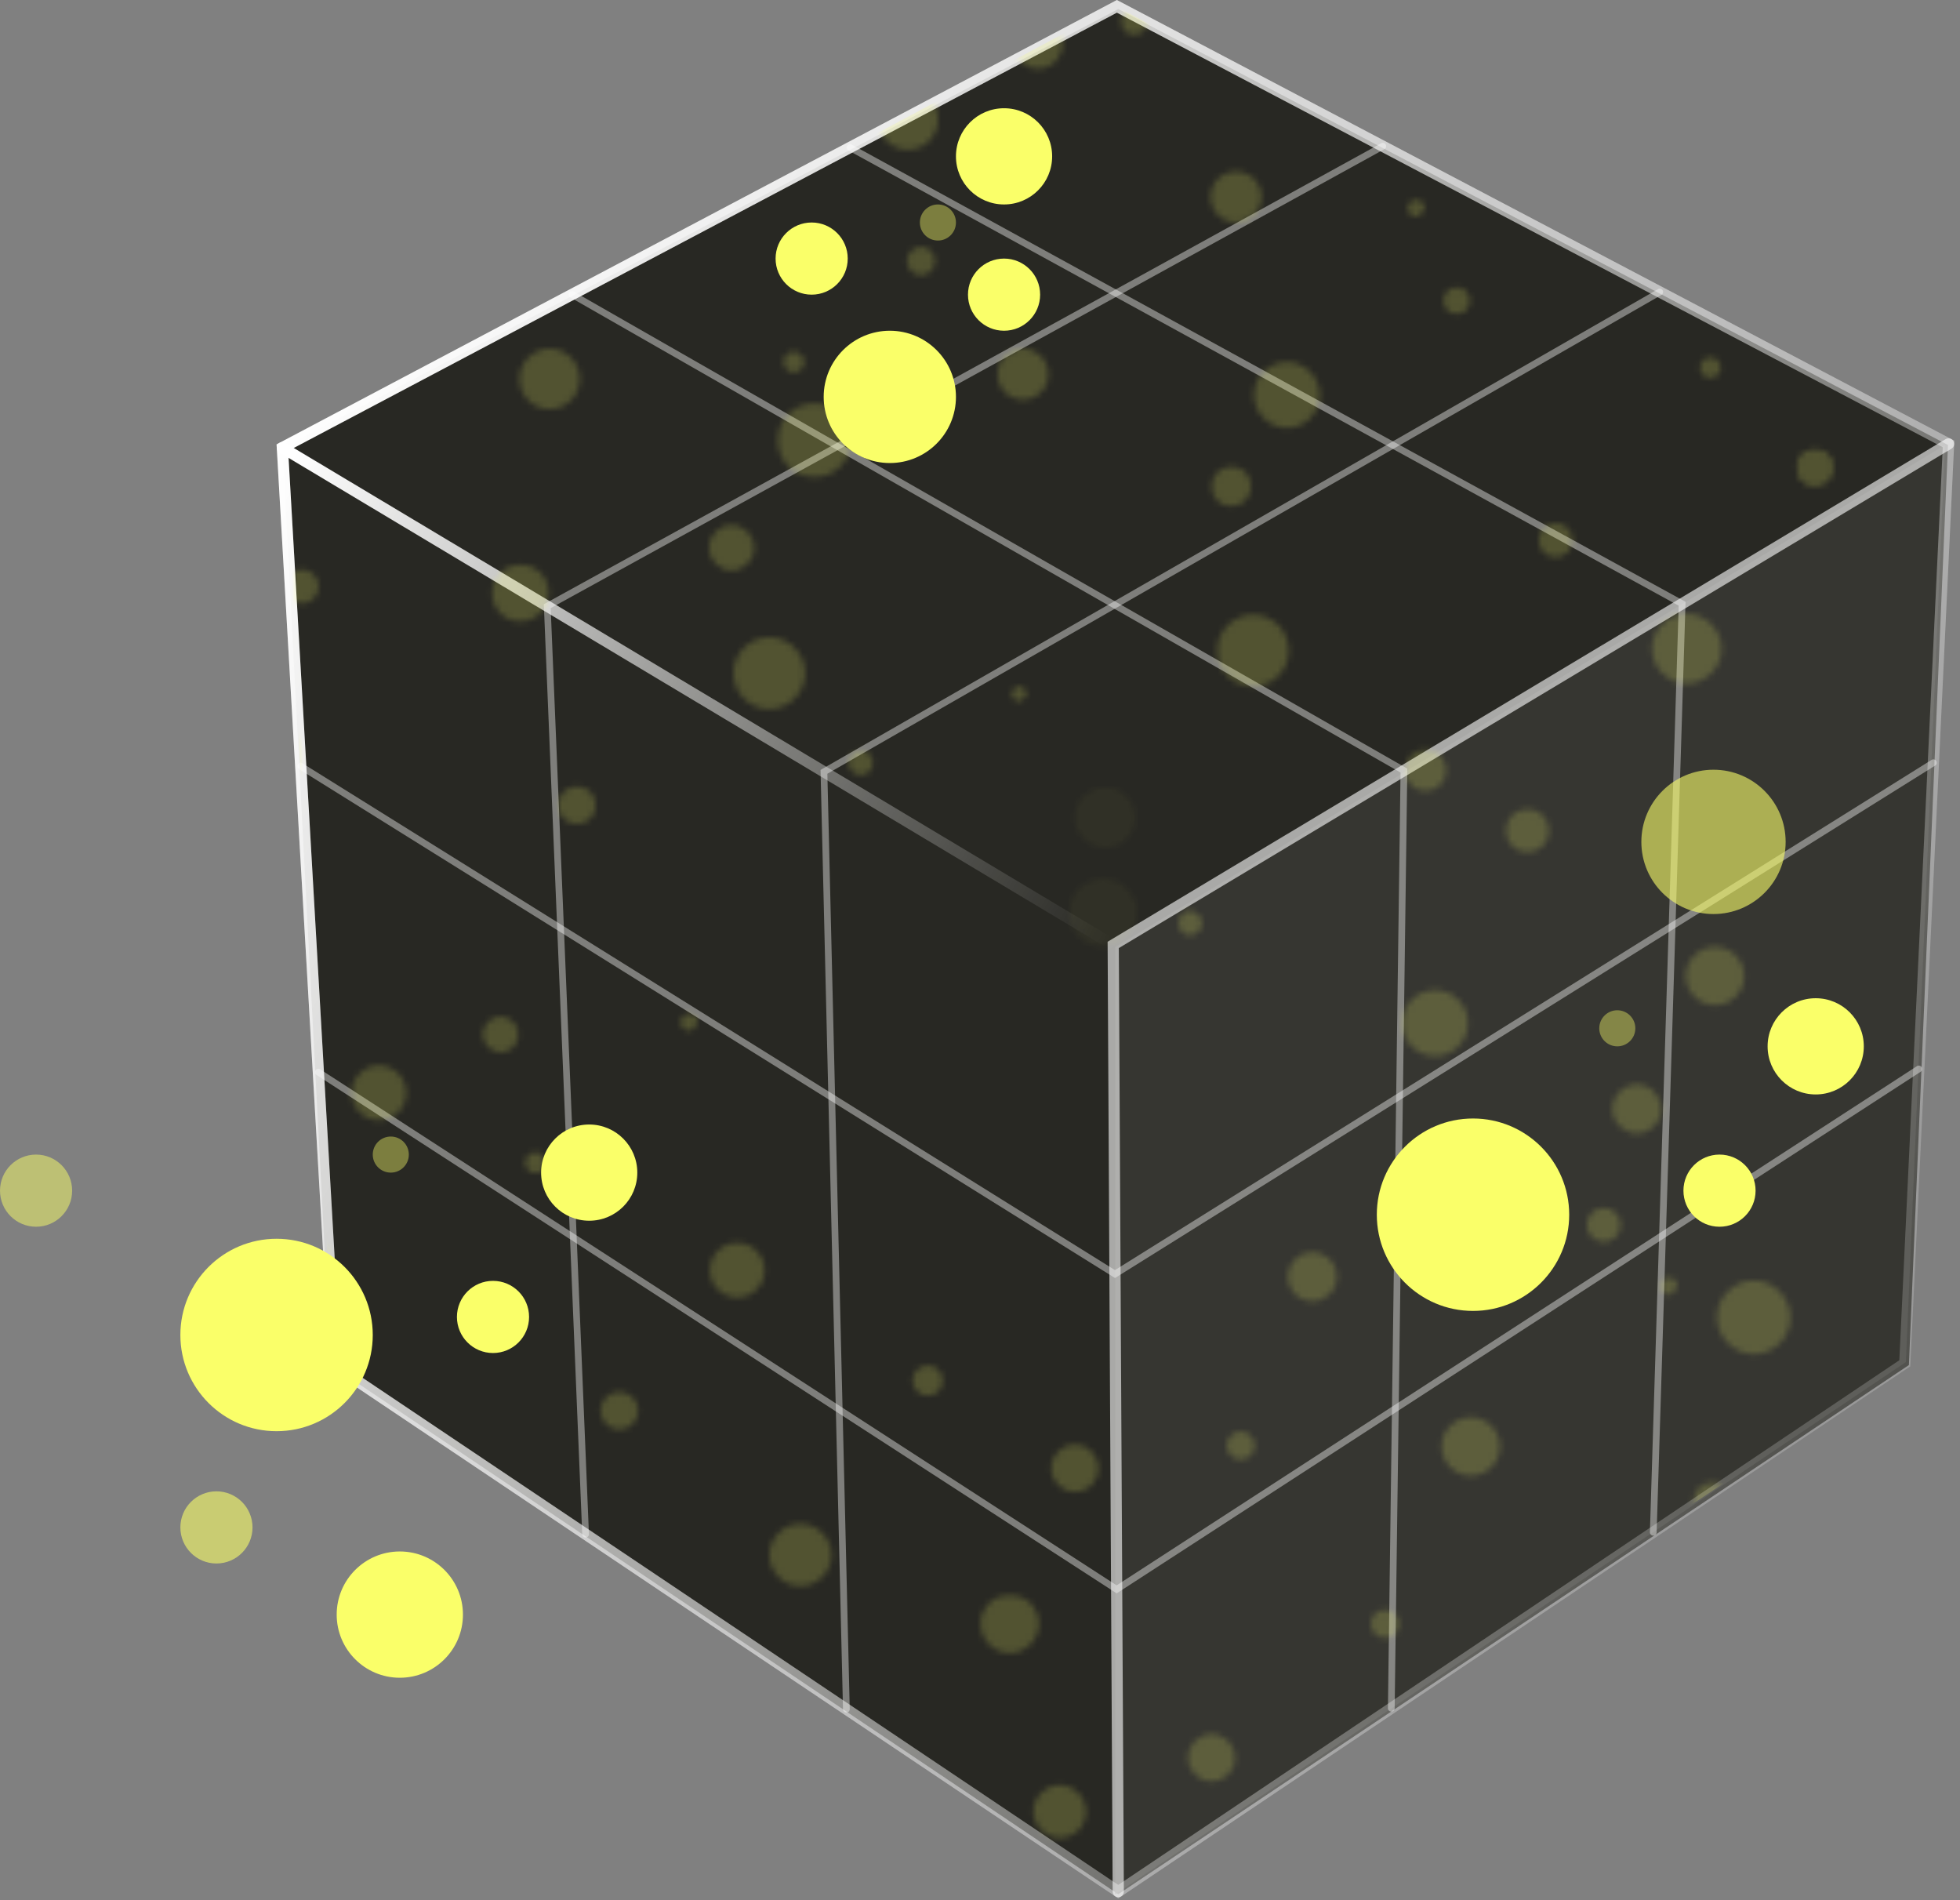 <svg width="326" height="316" viewBox="0 0 326 316" fill="none" xmlns="http://www.w3.org/2000/svg">
    <rect x="0" y="0" width="326" height="316" fill="#808080" stroke="none"/>
    <g clip-path="url(#clip0_1134_6343)">
        <path d="M186 1.5L47 74.5L55 227L186 315L317.5 227L324 74L186 1.5Z" fill="#282823" />
        <path d="M185.5 315V157.5L323.5 74L317 226.5L185.5 315Z" fill="#363631" />
        <path
            d="M97.4 255.687C97.103 255.687 96.857 255.452 96.842 255.151L90.451 100.484L229.722 23.827C229.99 23.678 230.333 23.779 230.482 24.047C230.631 24.319 230.534 24.657 230.262 24.806L91.594 101.128L97.955 255.102C97.966 255.411 97.728 255.672 97.419 255.683C97.412 255.683 97.404 255.683 97.397 255.683L97.4 255.687Z"
            fill="white" fill-opacity="0.4" />
        <path
            d="M231.409 284.631H231.401C231.092 284.627 230.847 284.374 230.85 284.065L232.947 128.467L94.864 49.453C94.596 49.3 94.503 48.957 94.655 48.689C94.808 48.421 95.151 48.328 95.419 48.481L234.072 127.819L231.968 284.076C231.964 284.381 231.714 284.627 231.409 284.627V284.631Z"
            fill="white" fill-opacity="0.4" />
        <path
            d="M274.981 255.367C274.981 255.367 274.97 255.367 274.963 255.367C274.654 255.355 274.412 255.098 274.423 254.789L279.212 100.722L141.103 25.015C140.831 24.866 140.734 24.527 140.883 24.255C141.032 23.983 141.371 23.886 141.643 24.035L280.352 100.075L275.544 254.827C275.533 255.128 275.287 255.367 274.985 255.367H274.981Z"
            fill="white" fill-opacity="0.4" />
        <path
            d="M185.729 264.964L52.644 178.754C52.383 178.587 52.313 178.24 52.48 177.983C52.648 177.726 52.994 177.652 53.251 177.819L185.729 263.634L318.844 177.294C319.105 177.127 319.448 177.201 319.615 177.458C319.783 177.719 319.708 178.061 319.451 178.233L185.729 264.967V264.964Z"
            fill="white" fill-opacity="0.4" />
        <path
            d="M185.45 212.528L185.155 212.342L49.72 127.883C49.46 127.719 49.378 127.376 49.542 127.112C49.706 126.851 50.048 126.769 50.312 126.933L185.45 211.21L321.276 126.363C321.536 126.199 321.883 126.281 322.047 126.542C322.211 126.803 322.132 127.149 321.868 127.313L185.45 212.528Z"
            fill="white" fill-opacity="0.4" />
        <path
            d="M140.771 284.787C140.47 284.787 140.22 284.545 140.213 284.244L136.478 128.032L275.782 48.075C276.05 47.918 276.389 48.015 276.545 48.279C276.698 48.548 276.605 48.89 276.341 49.043L137.613 128.668L141.334 284.217C141.341 284.527 141.095 284.784 140.79 284.791H140.775L140.771 284.787Z"
            fill="white" fill-opacity="0.4" />
        <path opacity="0.6"
            d="M185.997 315.5C185.483 315.5 185.07 315.087 185.066 314.573L184.225 156.61L323.615 73.022C324.054 72.758 324.628 72.9 324.892 73.343C325.157 73.782 325.015 74.356 324.572 74.62L186.09 157.661L186.928 314.561C186.928 315.075 186.515 315.496 186.001 315.496H185.997V315.5Z"
            fill="white" />
        <path
            d="M185.159 158.07C184.995 158.07 184.832 158.029 184.683 157.94L46.484 75.242C46.045 74.978 45.9 74.408 46.164 73.965C46.428 73.525 46.998 73.38 47.441 73.644L185.636 156.342C186.075 156.607 186.221 157.176 185.956 157.62C185.781 157.91 185.472 158.074 185.156 158.074L185.159 158.07Z"
            fill="url(#paint0_linear_1134_6343)" />
        <path opacity="0.2"
            d="M185.997 315.69L54.867 227.711L46 73.898L185.766 0L186.202 0.227L325.056 73.276L317.73 227.22L186.001 315.69H185.997ZM56.67 226.68L185.997 313.452L315.909 226.199L323.134 74.374L185.77 2.104L47.929 74.985L56.673 226.68H56.67Z"
            fill="white" />
        <path
            d="M185.997 315.69L54.867 227.711L46 73.898L185.766 0L186.202 0.227L325.056 73.276L317.73 227.22L186.001 315.69H185.997ZM56.67 226.68L185.997 313.452L315.909 226.199L323.134 74.374L185.77 2.104L47.929 74.985L56.673 226.68H56.67Z"
            fill="url(#paint1_linear_1134_6343)" />
        <circle opacity="0.6" cx="285" cy="140" r="12" fill="#FAFF69" />
    </g>
    <mask id="mask0_1134_6343" style="mask-type:alpha" maskUnits="userSpaceOnUse" x="49" y="0"
        width="276" height="316">
        <g opacity="0.2">
            <mask id="mask1_1134_6343" style="mask-type:luminance" maskUnits="userSpaceOnUse" x="49"
                y="0" width="276" height="316">
                <path d="M325 0H49V316H325V0Z" fill="white" />
            </mask>
            <g mask="url(#mask1_1134_6343)">
                <path
                    d="M329.961 165.585C333.425 165.585 336.234 162.777 336.234 159.312C336.234 155.847 333.425 153.039 329.961 153.039C326.496 153.039 323.688 155.847 323.688 159.312C323.688 162.777 326.496 165.585 329.961 165.585Z"
                    fill="#FAFF69" />
                <path
                    d="M307.841 44.823C310.873 44.823 313.33 42.365 313.33 39.334C313.33 36.302 310.873 33.845 307.841 33.845C304.81 33.845 302.352 36.302 302.352 39.334C302.352 42.365 304.81 44.823 307.841 44.823Z"
                    fill="#FAFF69" />
                <path
                    d="M331.686 196.798C331.686 199.778 329.333 202.13 326.353 202.13C323.373 202.13 321.021 199.778 321.021 196.798C321.021 193.818 323.373 191.466 326.353 191.466C329.333 191.466 331.686 193.818 331.686 196.798Z"
                    fill="#FAFF69" />
                <path
                    d="M323.522 239.295C326.12 239.295 328.227 237.188 328.227 234.59C328.227 231.991 326.12 229.885 323.522 229.885C320.923 229.885 318.817 231.991 318.817 234.59C318.817 237.188 320.923 239.295 323.522 239.295Z"
                    fill="#FAFF69" />
                <path
                    d="M304.865 77.764C304.865 79.332 303.611 80.744 301.886 80.744C300.16 80.744 298.906 79.489 298.906 77.764C298.906 76.039 300.16 74.784 301.886 74.784C303.611 74.784 304.865 76.039 304.865 77.764Z"
                    fill="#FAFF69" />
                <mask id="mask2_1134_6343" style="mask-type:luminance" maskUnits="userSpaceOnUse"
                    x="302" y="265" width="519" height="506">
                    <path d="M820.371 265.173H302.353V770.017H820.371V265.173Z" fill="white" />
                </mask>
                <g mask="url(#mask2_1134_6343)">
                    <path
                        d="M321.335 291.366C321.335 293.875 319.297 295.757 316.944 295.757C314.592 295.757 312.553 293.718 312.553 291.366C312.553 289.013 314.592 286.975 316.944 286.975C319.297 286.975 321.335 289.013 321.335 291.366Z"
                        fill="#FAFF69" />
                </g>
                <path
                    d="M121.685 94.855C123.764 94.855 125.449 93.17 125.449 91.091C125.449 89.012 123.764 87.327 121.685 87.327C119.607 87.327 117.921 89.012 117.921 91.091C117.921 93.17 119.607 94.855 121.685 94.855Z"
                    fill="#FAFF69" />
                <path
                    d="M262.982 28.047C265.321 28.047 267.217 26.151 267.217 23.812C267.217 21.474 265.321 19.578 262.982 19.578C260.643 19.578 258.748 21.474 258.748 23.812C258.748 26.151 260.643 28.047 262.982 28.047Z"
                    fill="#FAFF69" />
                <path
                    d="M218.289 216.4C220.541 216.4 222.366 214.575 222.366 212.323C222.366 210.071 220.541 208.245 218.289 208.245C216.037 208.245 214.211 210.071 214.211 212.323C214.211 214.575 216.037 216.4 218.289 216.4Z"
                    fill="#FAFF69" />
                <path
                    d="M182.69 244.16C182.69 246.355 180.965 248.08 178.769 248.08C176.574 248.08 174.849 246.355 174.849 244.16C174.849 241.964 176.574 240.239 178.769 240.239C180.965 240.239 182.69 241.964 182.69 244.16Z"
                    fill="#FAFF69" />
                <path
                    d="M78.86 263.92C82.325 263.92 85.133 261.112 85.133 257.647C85.133 254.182 82.325 251.374 78.86 251.374C75.396 251.374 72.587 254.182 72.587 257.647C72.587 261.112 75.396 263.92 78.86 263.92Z"
                    fill="#FAFF69" />
                <path
                    d="M208.408 114.149C211.699 114.149 214.368 111.481 214.368 108.19C214.368 104.898 211.699 102.23 208.408 102.23C205.116 102.23 202.448 104.898 202.448 108.19C202.448 111.481 205.116 114.149 208.408 114.149Z"
                    fill="#FAFF69" />
                <path
                    d="M287.918 249.648C287.918 251.373 286.506 252.785 284.781 252.785C283.056 252.785 281.645 251.373 281.645 249.648C281.645 247.923 283.056 246.511 284.781 246.511C286.506 246.511 287.918 247.923 287.918 249.648Z"
                    fill="#FAFF69" />
                <path
                    d="M297.8 219.063C297.8 222.513 294.977 225.179 291.684 225.179C288.39 225.179 285.567 222.356 285.567 219.063C285.567 215.769 288.39 212.946 291.684 212.946C294.977 212.946 297.8 215.769 297.8 219.063Z"
                    fill="#FAFF69" />
                <path
                    d="M278.986 213.891C278.986 213.891 278.358 215.302 277.574 215.302C276.79 215.302 276.163 214.675 276.163 213.891C276.163 213.107 276.79 212.479 277.574 212.479C278.358 212.479 278.986 213.107 278.986 213.891Z"
                    fill="#FAFF69" />
                <path
                    d="M154.309 232.087C155.694 232.087 156.818 230.963 156.818 229.577C156.818 228.192 155.694 227.068 154.309 227.068C152.923 227.068 151.799 228.192 151.799 229.577C151.799 230.963 152.923 232.087 154.309 232.087Z"
                    fill="#FAFF69" />
                <path
                    d="M106.152 234.592C106.152 236.317 104.74 237.729 103.015 237.729C101.29 237.729 99.878 236.317 99.878 234.592C99.878 232.867 101.29 231.455 103.015 231.455C104.74 231.455 106.152 232.867 106.152 234.592Z"
                    fill="#FAFF69" />
                <path
                    d="M56.6 239.299C56.6 242.592 53.934 245.259 50.641 245.259C47.347 245.259 44.681 242.592 44.681 239.299C44.681 236.006 47.347 233.339 50.641 233.339C53.934 233.339 56.6 236.006 56.6 239.299Z"
                    fill="#FAFF69" />
                <path
                    d="M138.303 258.586C138.303 261.409 135.95 263.762 133.127 263.762C130.304 263.762 127.952 261.409 127.952 258.586C127.952 255.763 130.304 253.411 133.127 253.411C135.95 253.411 138.303 255.763 138.303 258.586Z"
                    fill="#FAFF69" />
                <path
                    d="M208.731 240.394C208.731 241.649 207.634 242.747 206.379 242.747C205.124 242.747 204.026 241.649 204.026 240.394C204.026 239.14 205.124 238.042 206.379 238.042C207.634 238.042 208.731 239.14 208.731 240.394Z"
                    fill="#FAFF69" />
                <path
                    d="M249.496 240.553C249.496 243.219 247.3 245.414 244.634 245.414C241.968 245.414 239.772 243.219 239.772 240.553C239.772 237.886 241.968 235.691 244.634 235.691C247.3 235.691 249.496 237.886 249.496 240.553Z"
                    fill="#FAFF69" />
                <path
                    d="M269.572 203.7C269.572 205.269 268.317 206.523 266.749 206.523C265.18 206.523 263.926 205.269 263.926 203.7C263.926 202.132 265.18 200.877 266.749 200.877C268.317 200.877 269.572 202.132 269.572 203.7Z"
                    fill="#FAFF69" />
                <path
                    d="M276.323 184.409C276.323 186.605 274.441 188.487 272.246 188.487C270.05 188.487 268.168 186.605 268.168 184.409C268.168 182.213 270.05 180.331 272.246 180.331C274.441 180.331 276.323 182.213 276.323 184.409Z"
                    fill="#FAFF69" />
                <path
                    d="M290.112 162.297C290.112 164.963 287.917 167.159 285.25 167.159C282.584 167.159 280.389 164.963 280.389 162.297C280.389 159.631 282.584 157.435 285.25 157.435C287.917 157.435 290.112 159.631 290.112 162.297Z"
                    fill="#FAFF69" />
                <path
                    d="M254.054 141.745C256.046 141.745 257.661 140.13 257.661 138.138C257.661 136.146 256.046 134.531 254.054 134.531C252.062 134.531 250.447 136.146 250.447 138.138C250.447 140.13 252.062 141.745 254.054 141.745Z"
                    fill="#FAFF69" />
                <path
                    d="M127.17 211.223C127.17 213.732 125.131 215.771 122.621 215.771C120.112 215.771 118.073 213.732 118.073 211.223C118.073 208.714 120.112 206.675 122.621 206.675C125.131 206.675 127.17 208.714 127.17 211.223Z"
                    fill="#FAFF69" />
                <path
                    d="M54.557 209.032C54.557 212.168 51.891 214.834 48.754 214.834C45.617 214.834 42.951 212.168 42.951 209.032C42.951 205.895 45.617 203.229 48.754 203.229C51.891 203.229 54.557 205.895 54.557 209.032Z"
                    fill="#FAFF69" />
                <path
                    d="M50.168 125.595C50.168 128.889 47.502 131.555 44.208 131.555C40.915 131.555 38.248 128.889 38.248 125.595C38.248 122.302 40.915 119.636 44.208 119.636C47.502 119.636 50.168 122.302 50.168 125.595Z"
                    fill="#FAFF69" />
                <path
                    d="M99.091 133.907C99.091 135.632 97.68 137.044 95.954 137.044C94.229 137.044 92.818 135.632 92.818 133.907C92.818 132.182 94.229 130.771 95.954 130.771C97.68 130.771 99.091 132.182 99.091 133.907Z"
                    fill="#FAFF69" />
                <path
                    d="M116.042 169.981C116.042 169.981 115.415 171.393 114.631 171.393C113.847 171.393 113.219 170.765 113.219 169.981C113.219 169.197 113.847 168.57 114.631 168.57C115.415 168.57 116.042 169.197 116.042 169.981Z"
                    fill="#FAFF69" />
                <path
                    d="M90.786 193.344C90.786 194.285 90.002 195.069 89.061 195.069C88.12 195.069 87.335 194.285 87.335 193.344C87.335 192.403 88.12 191.619 89.061 191.619C90.002 191.619 90.786 192.403 90.786 193.344Z"
                    fill="#FAFF69" />
                <path
                    d="M67.577 181.74C67.577 184.25 65.538 186.288 63.029 186.288C60.52 186.288 58.481 184.25 58.481 181.74C58.481 179.231 60.52 177.192 63.029 177.192C65.538 177.192 67.577 179.231 67.577 181.74Z"
                    fill="#FAFF69" />
                <path
                    d="M86.235 172.016C86.235 173.742 84.823 174.996 83.255 174.996C81.687 174.996 80.275 173.585 80.275 172.016C80.275 170.448 81.687 169.037 83.255 169.037C84.823 169.037 86.235 170.448 86.235 172.016Z"
                    fill="#FAFF69" />
                <path
                    d="M199.937 153.509C199.937 154.606 198.996 155.547 197.898 155.547C196.8 155.547 196.016 154.606 196.016 153.509C196.016 152.411 196.957 151.47 197.898 151.47C198.839 151.47 199.937 152.411 199.937 153.509Z"
                    fill="#FAFF69" />
                <path
                    d="M237.112 131.553C239.018 131.553 240.563 130.008 240.563 128.102C240.563 126.197 239.018 124.652 237.112 124.652C235.207 124.652 233.662 126.197 233.662 128.102C233.662 130.008 235.207 131.553 237.112 131.553Z"
                    fill="#FAFF69" />
                <path
                    d="M286.358 107.872C286.358 111.008 283.692 113.674 280.555 113.674C277.419 113.674 274.752 111.008 274.752 107.872C274.752 104.735 277.419 102.069 280.555 102.069C283.692 102.069 286.358 104.735 286.358 107.872Z"
                    fill="#FAFF69" />
                <path
                    d="M304.865 77.764C304.865 79.332 303.611 80.744 301.886 80.744C300.16 80.744 298.906 79.489 298.906 77.764C298.906 76.039 300.16 74.784 301.886 74.784C303.611 74.784 304.865 76.039 304.865 77.764Z"
                    fill="#FAFF69" />
                <path
                    d="M286.199 61.139C286.199 62.081 285.415 62.865 284.474 62.865C283.533 62.865 282.749 62.081 282.749 61.139C282.749 60.199 283.533 59.414 284.474 59.414C285.415 59.414 286.199 60.199 286.199 61.139Z"
                    fill="#FAFF69" />
                <path
                    d="M244.486 50.001C244.486 51.256 243.545 52.197 242.29 52.197C241.036 52.197 240.095 51.256 240.095 50.001C240.095 48.747 241.036 47.806 242.29 47.806C243.545 47.806 244.486 48.747 244.486 50.001Z"
                    fill="#FAFF69" />
                <path
                    d="M219.537 65.684C219.537 68.664 217.028 71.174 214.048 71.174C211.068 71.174 208.559 68.664 208.559 65.684C208.559 62.705 211.068 60.195 214.048 60.195C217.028 60.195 219.537 62.705 219.537 65.684Z"
                    fill="#FAFF69" />
                <path
                    d="M208.101 80.896C208.101 82.621 206.69 84.189 204.808 84.189C202.926 84.189 201.514 82.778 201.514 80.896C201.514 79.014 202.926 77.603 204.808 77.603C206.69 77.603 208.101 79.014 208.101 80.896Z"
                    fill="#FAFF69" />
                <path
                    d="M174.373 62.233C174.373 64.585 172.491 66.467 170.138 66.467C167.786 66.467 165.904 64.585 165.904 62.233C165.904 59.88 167.786 57.998 170.138 57.998C172.491 57.998 174.373 59.88 174.373 62.233Z"
                    fill="#FAFF69" />
                <path
                    d="M91.258 17.069C92.73 17.069 93.924 15.875 93.924 14.403C93.924 12.93 92.73 11.737 91.258 11.737C89.785 11.737 88.592 12.93 88.592 14.403C88.592 15.875 89.785 17.069 91.258 17.069Z"
                    fill="#FAFF69" />
                <path
                    d="M66.478 56.747C69.423 56.747 71.811 54.36 71.811 51.415C71.811 48.47 69.423 46.083 66.478 46.083C63.533 46.083 61.146 48.47 61.146 51.415C61.146 54.36 63.533 56.747 66.478 56.747Z"
                    fill="#FAFF69" />
                <path
                    d="M91.42 68.036C94.192 68.036 96.439 65.789 96.439 63.017C96.439 60.245 94.192 57.998 91.42 57.998C88.648 57.998 86.401 60.245 86.401 63.017C86.401 65.789 88.648 68.036 91.42 68.036Z"
                    fill="#FAFF69" />
                <path
                    d="M190.851 3.58C190.851 4.834 189.91 5.775 188.655 5.775C187.4 5.775 186.459 4.834 186.459 3.58C186.459 2.325 187.4 1.384 188.655 1.384C189.91 1.384 190.851 2.325 190.851 3.58Z"
                    fill="#FAFF69" />
                <path
                    d="M176.726 7.345C176.726 9.54 174.844 11.422 172.648 11.422C170.452 11.422 168.57 9.54 168.57 7.345C168.57 5.149 170.452 3.267 172.648 3.267C174.844 3.267 176.726 5.149 176.726 7.345Z"
                    fill="#FAFF69" />
                <path
                    d="M52.992 97.524C52.992 99.093 51.737 100.347 50.169 100.347C48.601 100.347 47.346 99.093 47.346 97.524C47.346 95.956 48.601 94.701 50.169 94.701C51.737 94.701 52.992 95.956 52.992 97.524Z"
                    fill="#FAFF69" />
                <path
                    d="M91.263 98.618C91.263 101.128 89.225 103.323 86.558 103.323C83.892 103.323 81.853 101.284 81.853 98.618C81.853 95.952 83.892 93.913 86.558 93.913C89.225 93.913 91.263 95.952 91.263 98.618Z"
                    fill="#FAFF69" />
                <path
                    d="M133.915 111.949C133.915 115.242 131.249 117.908 127.955 117.908C124.662 117.908 121.996 115.242 121.996 111.949C121.996 108.655 124.662 105.989 127.955 105.989C131.249 105.989 133.915 108.655 133.915 111.949Z"
                    fill="#FAFF69" />
                <path
                    d="M145.203 126.851C145.203 127.949 144.262 128.89 143.164 128.89C142.066 128.89 141.125 127.949 141.125 126.851C141.125 125.753 142.066 124.812 143.164 124.812C144.262 124.812 145.203 125.753 145.203 126.851Z"
                    fill="#FAFF69" />
                <path
                    d="M170.774 115.4C170.774 115.4 170.147 116.655 169.519 116.655C168.892 116.655 168.265 116.028 168.265 115.4C168.265 114.773 168.892 114.146 169.519 114.146C170.147 114.146 170.774 114.773 170.774 115.4Z"
                    fill="#FAFF69" />
                <path opacity="0.2"
                    d="M188.808 135.942C188.808 138.765 186.613 140.961 183.79 140.961C180.967 140.961 178.771 138.765 178.771 135.942C178.771 133.119 180.967 130.924 183.79 130.924C186.613 130.924 188.808 133.119 188.808 135.942Z"
                    fill="#FAFF69" />
                <path opacity="0.2"
                    d="M189.113 151.785C189.113 154.922 186.603 157.431 183.467 157.431C180.33 157.431 177.821 154.922 177.821 151.785C177.821 148.649 180.33 146.139 183.467 146.139C186.603 146.139 189.113 148.649 189.113 151.785Z"
                    fill="#FAFF69" />
                <path
                    d="M151.014 24.906C153.785 24.906 156.032 22.659 156.032 19.887C156.032 17.116 153.785 14.869 151.014 14.869C148.242 14.869 145.995 17.116 145.995 19.887C145.995 22.659 148.242 24.906 151.014 24.906Z"
                    fill="#FAFF69" />
                <path
                    d="M155.554 43.411C155.554 44.665 154.456 45.763 153.202 45.763C151.947 45.763 150.849 44.665 150.849 43.411C150.849 42.156 151.947 41.058 153.202 41.058C154.456 41.058 155.554 42.156 155.554 43.411Z"
                    fill="#FAFF69" />
                <path
                    d="M141.595 73.212C141.595 76.506 138.929 79.329 135.479 79.329C132.028 79.329 129.362 76.663 129.362 73.212C129.362 69.762 132.028 67.096 135.479 67.096C138.929 67.096 141.595 69.762 141.595 73.212Z"
                    fill="#FAFF69" />
                <path
                    d="M133.762 60.197C133.762 61.138 132.978 61.922 132.037 61.922C131.096 61.922 130.312 61.138 130.312 60.197C130.312 59.256 131.096 58.472 132.037 58.472C132.978 58.472 133.762 59.256 133.762 60.197Z"
                    fill="#FAFF69" />
                <path
                    d="M122.31 14.559C123.609 14.559 124.662 13.505 124.662 12.206C124.662 10.907 123.609 9.854 122.31 9.854C121.011 9.854 119.958 10.907 119.958 12.206C119.958 13.505 121.011 14.559 122.31 14.559Z"
                    fill="#FAFF69" />
                <path
                    d="M236.959 34.628C236.959 34.628 236.332 36.04 235.548 36.04C234.764 36.04 234.136 35.413 234.136 34.628C234.136 33.844 234.764 33.217 235.548 33.217C236.332 33.217 236.959 33.844 236.959 34.628Z"
                    fill="#FAFF69" />
                <path
                    d="M209.815 32.75C209.815 35.103 207.933 36.985 205.581 36.985C203.228 36.985 201.346 35.103 201.346 32.75C201.346 30.398 203.228 28.516 205.581 28.516C207.933 28.516 209.815 30.398 209.815 32.75Z"
                    fill="#FAFF69" />
                <path
                    d="M247.304 196.794C247.304 197.892 246.363 198.989 245.108 198.989C243.854 198.989 242.913 198.048 242.913 196.794C242.913 195.539 243.854 194.598 245.108 194.598C246.363 194.598 247.304 195.539 247.304 196.794Z"
                    fill="#FAFF69" />
                <path
                    d="M238.675 175.627C241.707 175.627 244.164 173.169 244.164 170.138C244.164 167.106 241.707 164.648 238.675 164.648C235.644 164.648 233.186 167.106 233.186 170.138C233.186 173.169 235.644 175.627 238.675 175.627Z"
                    fill="#FAFF69" />
                <path
                    d="M261.575 89.836C261.575 91.404 260.32 92.659 258.752 92.659C257.184 92.659 255.929 91.404 255.929 89.836C255.929 88.268 257.184 87.013 258.752 87.013C260.32 87.013 261.575 88.268 261.575 89.836Z"
                    fill="#FAFF69" />
                <mask id="mask3_1134_6343" style="mask-type:luminance" maskUnits="userSpaceOnUse"
                    x="-216" y="265" width="519" height="506">
                    <path d="M302.348 265.173H-215.67V770.017H302.348V265.173Z" fill="white" />
                </mask>
                <g mask="url(#mask3_1134_6343)">
                    <path
                        d="M201.513 296.225C203.678 296.225 205.433 294.47 205.433 292.304C205.433 290.139 203.678 288.384 201.513 288.384C199.347 288.384 197.592 290.139 197.592 292.304C197.592 294.47 199.347 296.225 201.513 296.225Z"
                        fill="#FAFF69" />
                    <path
                        d="M82.937 297.166C82.937 300.303 80.428 302.655 77.448 302.655C74.468 302.655 71.959 300.146 71.959 297.166C71.959 294.186 74.468 291.677 77.448 291.677C80.428 291.677 82.937 294.186 82.937 297.166Z"
                        fill="#FAFF69" />
                    <path
                        d="M127.01 298.266C127.01 300.775 124.971 302.971 122.305 302.971C119.638 302.971 117.6 300.932 117.6 298.266C117.6 295.6 119.638 293.561 122.305 293.561C124.971 293.561 127.01 295.6 127.01 298.266Z"
                        fill="#FAFF69" />
                    <path
                        d="M127.324 308.302C127.324 310.655 125.442 312.537 123.09 312.537C120.737 312.537 118.855 310.655 118.855 308.302C118.855 305.95 120.737 304.068 123.09 304.068C125.442 304.068 127.324 305.95 127.324 308.302Z"
                        fill="#FAFF69" />
                    <path
                        d="M96.271 303.281C96.271 306.104 93.919 308.299 91.253 308.299C88.586 308.299 86.234 305.947 86.234 303.281C86.234 300.615 88.586 298.262 91.253 298.262C93.919 298.262 96.271 300.615 96.271 303.281Z"
                        fill="#FAFF69" />
                    <path
                        d="M283.067 288.543C283.067 289.327 282.44 290.111 281.499 290.111C280.558 290.111 279.931 289.484 279.931 288.543C279.931 287.602 280.558 286.975 281.499 286.975C282.44 286.975 283.067 287.602 283.067 288.543Z"
                        fill="#FAFF69" />
                    <path
                        d="M261.258 288.389C261.951 288.389 262.513 287.827 262.513 287.134C262.513 286.441 261.951 285.879 261.258 285.879C260.565 285.879 260.003 286.441 260.003 287.134C260.003 287.827 260.565 288.389 261.258 288.389Z"
                        fill="#FAFF69" />
                    <path
                        d="M251.544 310.343C251.544 312.069 250.133 313.48 248.408 313.48C246.682 313.48 245.271 312.069 245.271 310.343C245.271 308.618 246.682 307.207 248.408 307.207C250.133 307.207 251.544 308.618 251.544 310.343Z"
                        fill="#FAFF69" />
                    <path
                        d="M230.362 272.389C231.661 272.389 232.715 271.336 232.715 270.037C232.715 268.738 231.661 267.684 230.362 267.684C229.063 267.684 228.01 268.738 228.01 270.037C228.01 271.336 229.063 272.389 230.362 272.389Z"
                        fill="#FAFF69" />
                    <path
                        d="M172.81 270.035C172.81 272.701 170.614 274.897 167.948 274.897C165.282 274.897 163.086 272.701 163.086 270.035C163.086 267.369 165.282 265.173 167.948 265.173C170.614 265.173 172.81 267.369 172.81 270.035Z"
                        fill="#FAFF69" />
                    <path
                        d="M180.645 301.244C180.645 303.754 178.606 305.636 176.254 305.636C173.901 305.636 171.862 303.597 171.862 301.244C171.862 298.892 173.901 296.853 176.254 296.853C178.606 296.853 180.645 298.892 180.645 301.244Z"
                        fill="#FAFF69" />
                </g>
            </g>
        </g>
    </mask>
    <g mask="url(#mask0_1134_6343)">
        <path d="M185.5 1L47 75L55.5 226.5L185.5 314L317 226.5L324.5 75L185.5 1Z" fill="#FAFF69" />
    </g>
    <circle cx="302" cy="174" r="8" fill="#FAFF69">
    </circle>
    <circle cx="286" cy="198" r="6" fill="#FAFF69" />
    <circle opacity="0.4" cx="269" cy="171" r="3" fill="#FAFF69" />
    <circle cx="245" cy="202" r="16" fill="#FAFF69" />
    <circle cx="167" cy="26" r="8" fill="#FAFF69" />
    <circle cx="167" cy="49" r="6" fill="#FAFF69" />
    <circle cx="148" cy="66" r="11" fill="#FAFF69" />
    <circle opacity="0.4" cx="156" cy="37" r="3" fill="#FAFF69" />
    <circle cx="135" cy="43" r="6" fill="#FAFF69" />
    <circle cx="98" cy="195" r="8" fill="#FAFF69" />
    <circle cx="82" cy="219" r="6" fill="#FAFF69" />
    <circle cx="66.5" cy="268.5" r="10.5" fill="#FAFF69" />
    <circle opacity="0.6" cx="36" cy="254" r="6" fill="#FAFF69" />
    <circle opacity="0.5" cx="6" cy="198" r="6" fill="#FAFF69" />
    <circle opacity="0.4" cx="65" cy="192" r="3" fill="#FAFF69" />
    <circle cx="46" cy="222" r="16" fill="#FAFF69" />
    <defs>
        <linearGradient id="paint0_linear_1134_6343" x1="49" y1="75.499" x2="184.5" y2="156.5"
            gradientUnits="userSpaceOnUse">
            <stop stop-color="white" />
            <stop offset="1" stop-color="white" stop-opacity="0" />
        </linearGradient>
        <linearGradient id="paint1_linear_1134_6343" x1="46" y1="73" x2="304.5" y2="228"
            gradientUnits="userSpaceOnUse">
            <stop stop-color="white" />
            <stop offset="1" stop-color="white" stop-opacity="0" />
        </linearGradient>
        <clipPath id="clip0_1134_6343">
            <rect width="279.052" height="315.69" fill="white" transform="translate(46)" />
        </clipPath>
    </defs>

</svg>